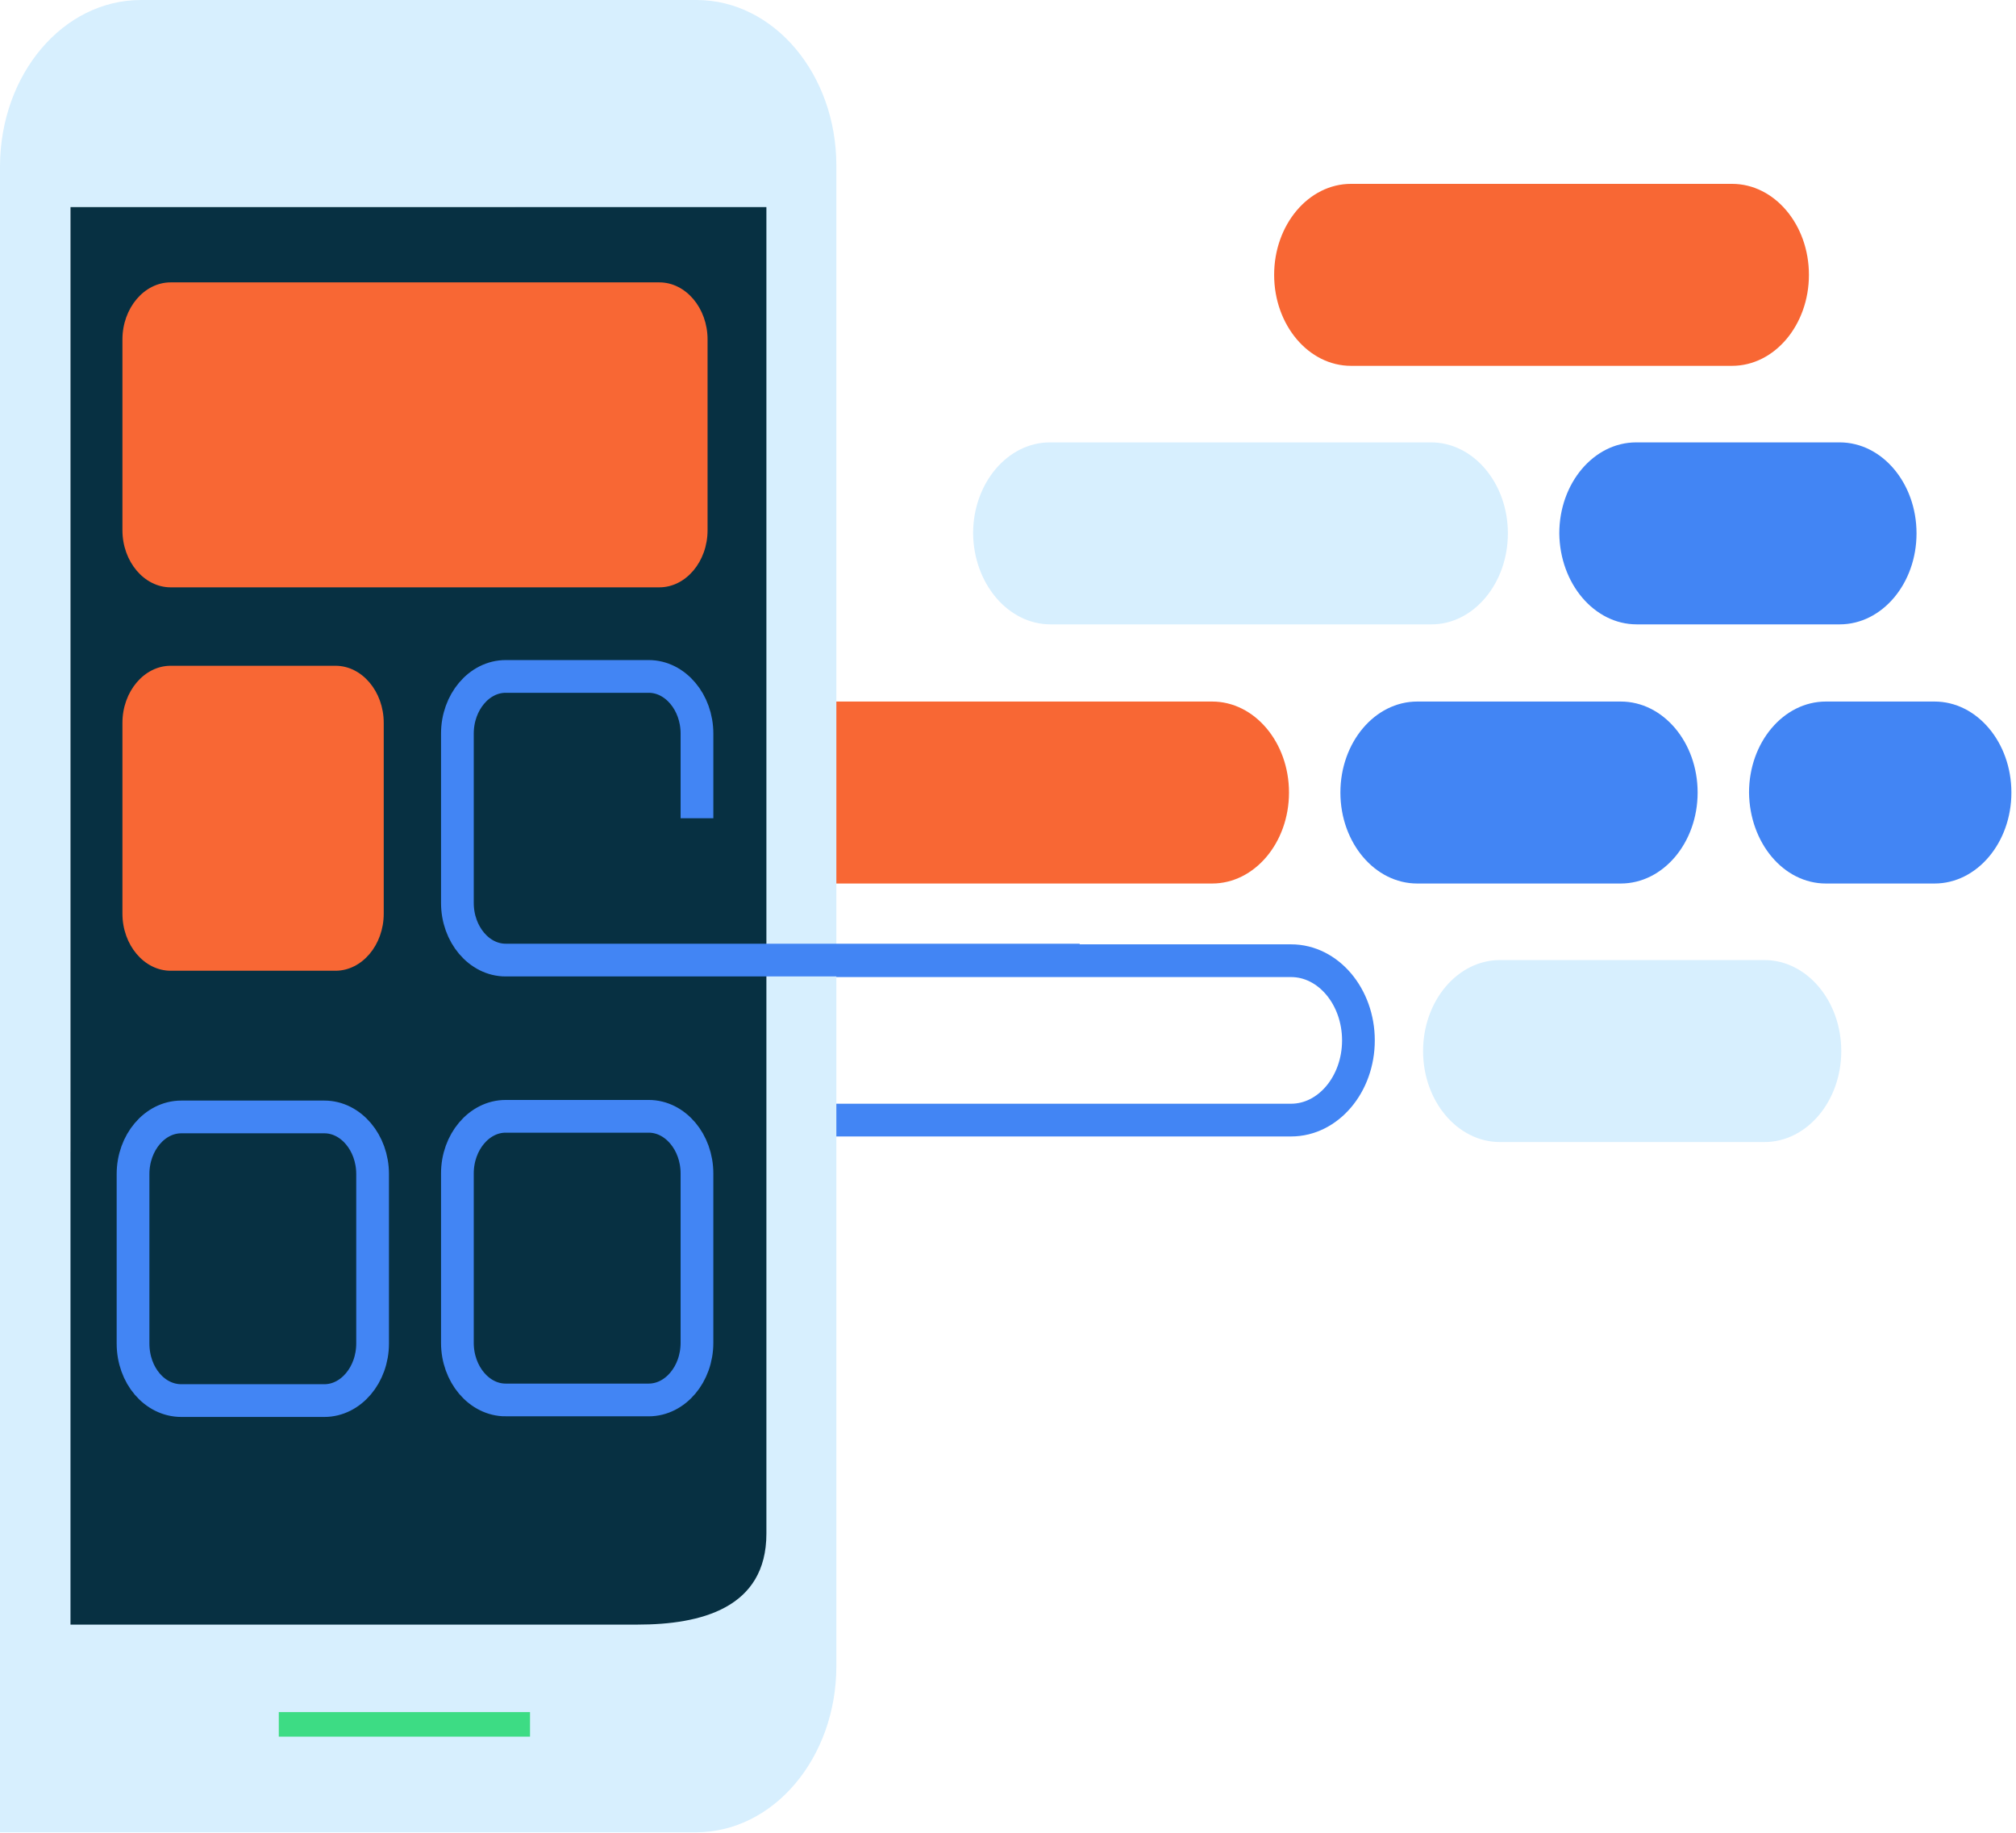 <svg width="297" height="270" fill="none" xmlns="http://www.w3.org/2000/svg"><path d="M100.023 130.157h78.551c6.246 0 11.322-6.009 11.322-13.404s-5.076-13.404-11.322-13.404h-78.551c-6.246 0-11.322 6.009-11.322 13.404s5.076 13.404 11.322 13.404z" fill="#F86734"/><path d="M34.122 165.008h156.086c5.466 0 9.917-5.269 9.917-11.74s-4.451-11.74-9.917-11.74H34.122c-5.466 0-9.916 5.269-9.916 11.74s4.45 11.74 9.916 11.74z" stroke="#4285F4" stroke-width="4.822" stroke-miterlimit="10"/><path d="M20.77 0h81.83c11.4 0 20.614 10.908 20.614 24.404v221.028c0 13.497-9.214 24.497-20.692 24.497H0V24.405C.078 10.907 9.292 0 20.77 0zm55.126 30.506H10.385v139.217c17.724-30.506 53.096-94.568 65.51-139.217z" fill="#D7EFFE"/><path d="M78.082 254.029h-37.01" stroke="#3DDC84" stroke-width="3.616" stroke-miterlimit="10"/><path d="M75.896 30.505h37.011v195.422c0 11-9.682 13.404-18.974 13.404H10.385V30.505h65.511z" fill="#073042"/><path d="M74.49 206.237h21.083c3.904 0 7.105-3.79 7.105-8.412v-24.959c0-4.622-3.201-8.413-7.105-8.413H74.49c-3.904 0-7.106 3.791-7.106 8.413v24.959c0 4.622 3.202 8.412 7.106 8.412zM26.704 206.329h21.083c3.904 0 7.105-3.79 7.105-8.412v-24.959c0-4.622-3.201-8.413-7.105-8.413H26.704c-3.904 0-7.105 3.791-7.105 8.413v24.959c0 4.714 3.201 8.412 7.105 8.412z" stroke="#4285F4" stroke-width="4.822" stroke-miterlimit="10"/><path d="M25.143 143.007h24.283c3.904 0 7.106-3.79 7.106-8.412v-28.103c0-4.622-3.202-8.412-7.106-8.412H25.143c-3.905 0-7.106 3.79-7.106 8.412v28.103c0 4.622 3.201 8.412 7.106 8.412z" fill="#F86734"/><path d="M86.281 141.435h-11.79c-3.904 0-7.106-3.791-7.106-8.413v-24.959c0-4.622 3.202-8.412 7.106-8.412h21.082c3.904 0 7.106 3.79 7.106 8.412v12.48M159.054 141.435H85.032" stroke="#4285F4" stroke-width="4.822" stroke-miterlimit="10"/><path d="M25.143 86.525h71.992c3.904 0 7.105-3.79 7.105-8.412V50.011c0-4.622-3.201-8.412-7.105-8.412H25.143c-3.904 0-7.106 3.79-7.106 8.412v28.102c0 4.622 3.202 8.412 7.106 8.412z" fill="#F86734"/><path d="M220.972 168.243h38.963c6.247 0 11.322-6.008 11.322-13.404 0-7.395-5.075-13.404-11.322-13.404h-38.963c-6.246 0-11.322 6.009-11.322 13.404 0 7.396 5.076 13.404 11.322 13.404z" fill="#D7EFFE"/><path d="M208.792 130.157h29.983c6.247 0 11.322-6.009 11.322-13.404s-5.075-13.404-11.322-13.404h-29.983c-6.247 0-11.322 6.009-11.322 13.404s5.075 13.404 11.322 13.404zM268.993 130.157H285c6.247 0 11.322-6.009 11.322-13.404s-5.075-13.404-11.322-13.404h-16.007c-6.246 0-11.322 6.009-11.322 13.404.078 7.395 5.076 13.404 11.322 13.404z" fill="#4285F4"/><path d="M154.759 91.98h56.142c6.168 0 11.243-6.01 11.243-13.405s-5.075-13.404-11.322-13.404h-56.141c-6.246 0-11.322 6.01-11.322 13.404.079 7.396 5.154 13.404 11.4 13.404z" fill="#D7EFFE"/><path d="M241.118 91.98h29.905c6.247 0 11.322-6.01 11.322-13.405s-5.075-13.404-11.322-13.404H241.04c-6.247 0-11.322 6.01-11.322 13.404.078 7.396 5.153 13.404 11.4 13.404z" fill="#4285F4"/><path d="M199.031 53.894h56.141c6.247 0 11.322-6.01 11.322-13.404 0-7.396-5.075-13.404-11.322-13.404h-56.141c-6.246 0-11.322 6.008-11.322 13.404 0 7.395 5.076 13.404 11.322 13.404z" fill="#F86734"/></svg>